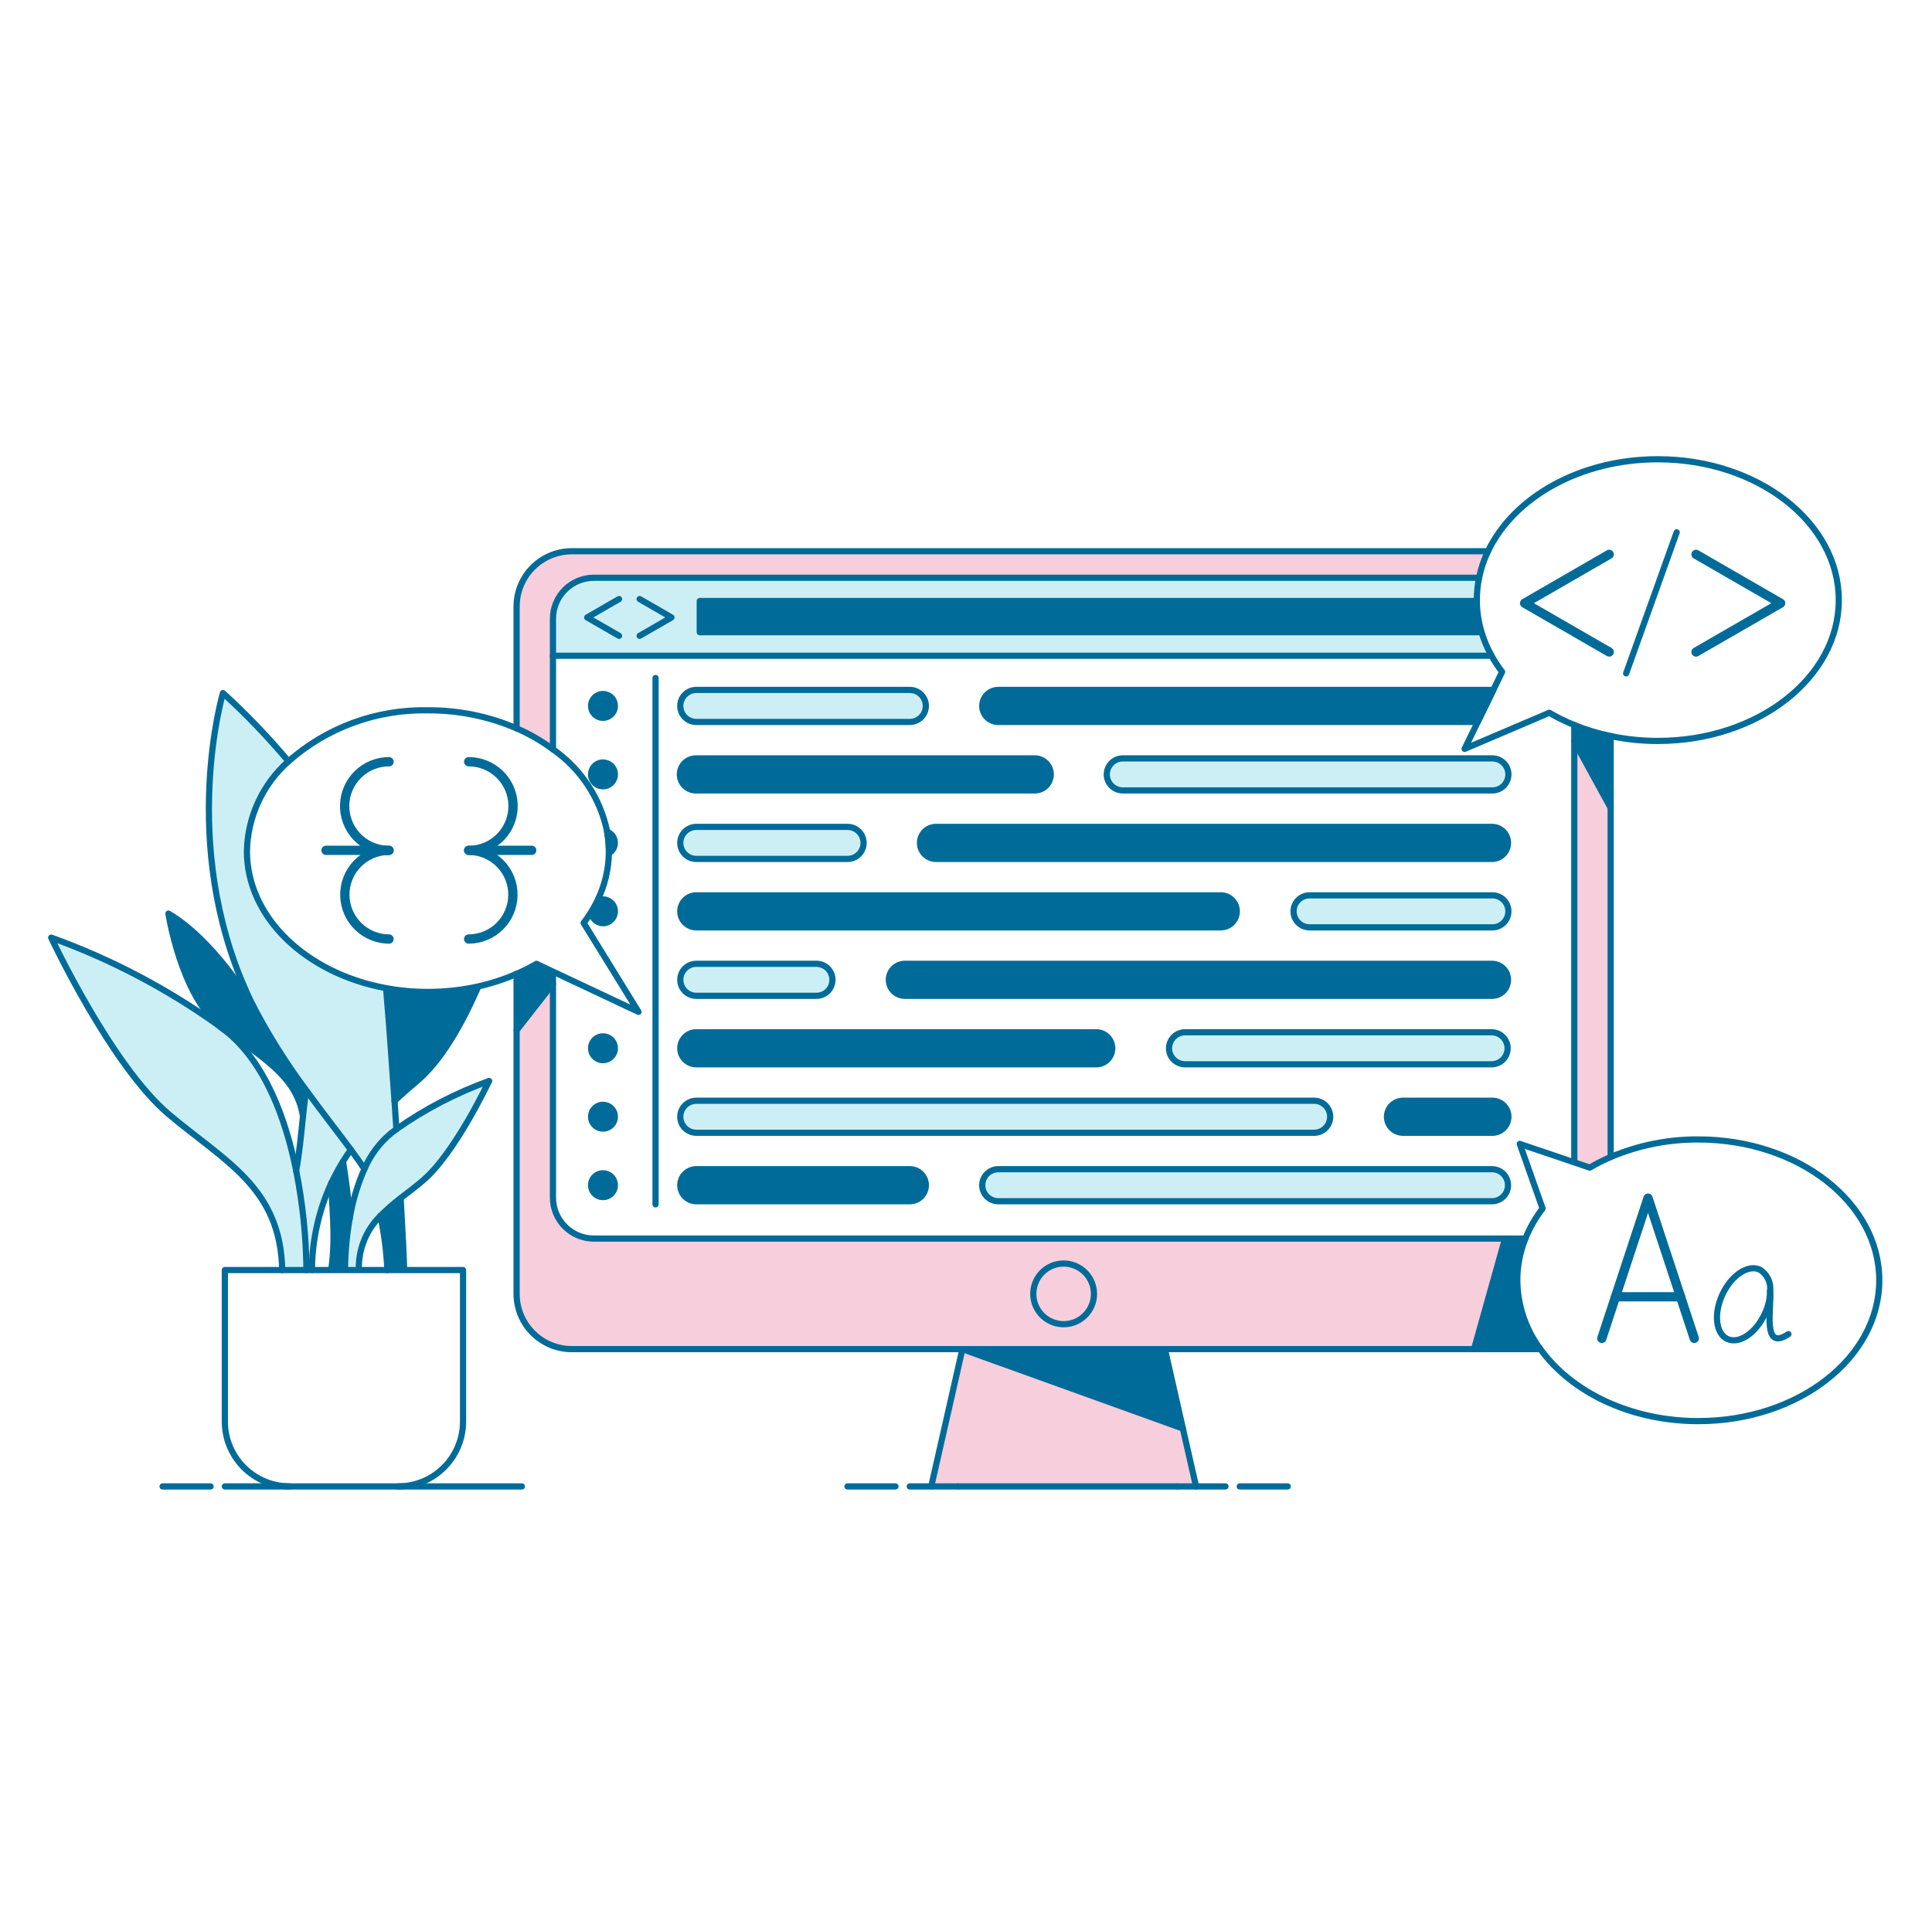 <svg width="481" height="479" viewBox="0 0 481 479" fill="none" xmlns="http://www.w3.org/2000/svg">
<path d="M371.353 163.284H137.669V154.053C137.669 151.351 138.743 148.759 140.655 146.848C142.566 144.937 145.158 143.863 147.861 143.863H368.239C367.863 145.694 367.676 147.557 367.674 149.426C367.674 149.505 367.674 149.575 367.674 149.651H174.211V157.416H368.661L368.848 157.363C369.464 159.423 370.303 161.408 371.353 163.284Z" fill="#CCEFF6"/>
<path d="M264.803 314.621C266.296 314.621 267.756 315.063 268.998 315.893C270.24 316.722 271.209 317.901 271.78 319.28C272.351 320.66 272.503 322.177 272.212 323.643C271.92 325.107 271.2 326.452 270.144 327.508C269.088 328.563 267.743 329.284 266.279 329.575C264.813 329.866 263.295 329.715 261.915 329.144C260.535 328.573 259.355 327.605 258.527 326.362C257.697 325.12 257.255 323.66 257.255 322.168C257.256 320.167 258.052 318.248 259.468 316.834C260.882 315.418 262.8 314.623 264.803 314.621Z" fill="#F7CEDC"/>
<path d="M400.999 201.153V288.092C399.207 288.862 397.465 289.741 395.783 290.726L391.846 289.395L391.948 289.09V184.632L400.999 201.153Z" fill="#F7CEDC"/>
<path d="M400.999 183.284V201.153L391.946 184.627V180.532C394.874 181.723 397.904 182.644 400.999 183.284Z" fill="#006B99"/>
<path d="M383.499 335.932H366.99L374.701 308.405H379.772C378.442 311.706 377.758 315.23 377.754 318.788C377.802 324.967 379.814 330.972 383.499 335.932Z" fill="#006B99"/>
<path d="M374.707 308.405L366.995 335.932H142.366C138.719 335.932 135.222 334.484 132.643 331.905C130.065 329.328 128.616 325.831 128.616 322.185V256.529L137.669 244.97V298.216C137.669 300.917 138.743 303.51 140.655 305.42C142.566 307.332 145.158 308.405 147.861 308.405H374.707ZM272.367 322.168C272.369 320.675 271.926 319.215 271.096 317.972C270.266 316.73 269.088 315.763 267.708 315.19C266.328 314.619 264.811 314.467 263.345 314.759C261.879 315.05 260.533 315.768 259.477 316.824C258.42 317.878 257.701 319.223 257.408 320.689C257.117 322.152 257.264 323.672 257.835 325.051C258.406 326.431 259.374 327.611 260.616 328.441C261.856 329.272 263.316 329.715 264.811 329.717C266.813 329.717 268.733 328.92 270.148 327.506C271.564 326.09 272.359 324.17 272.361 322.168H272.367Z" fill="#F7CEDC"/>
<path d="M371.453 188.84C371.985 188.827 372.514 188.921 373.009 189.115C373.505 189.31 373.955 189.601 374.337 189.973C374.718 190.344 375.019 190.788 375.226 191.278C375.433 191.769 375.54 192.296 375.54 192.826C375.54 193.359 375.433 193.886 375.226 194.376C375.019 194.865 374.718 195.309 374.337 195.681C373.955 196.053 373.505 196.344 373.009 196.538C372.514 196.733 371.985 196.827 371.453 196.813H279.536C278.748 196.815 277.976 196.582 277.319 196.145C276.663 195.706 276.15 195.083 275.849 194.355C275.546 193.625 275.467 192.824 275.623 192.05C275.778 191.276 276.157 190.566 276.717 190.009C277.085 189.637 277.525 189.342 278.008 189.141C278.493 188.94 279.013 188.838 279.536 188.84H371.453Z" fill="#CCEFF6"/>
<path d="M371.455 205.888C372.512 205.888 373.526 206.309 374.274 207.056C375.023 207.804 375.443 208.819 375.443 209.877C375.443 210.934 375.023 211.948 374.274 212.695C373.526 213.444 372.512 213.864 371.455 213.864H233.032C231.974 213.862 230.96 213.44 230.211 212.691C229.464 211.944 229.042 210.929 229.042 209.871C229.046 208.815 229.468 207.804 230.215 207.056C230.964 206.311 231.976 205.891 233.032 205.888H371.455Z" fill="#006B99"/>
<path d="M371.453 222.938C371.985 222.925 372.514 223.019 373.009 223.214C373.505 223.408 373.955 223.699 374.337 224.07C374.716 224.442 375.019 224.887 375.226 225.375C375.433 225.866 375.538 226.393 375.538 226.925C375.538 227.456 375.433 227.983 375.226 228.473C375.019 228.964 374.716 229.407 374.337 229.778C373.955 230.15 373.505 230.441 373.009 230.637C372.514 230.83 371.985 230.924 371.453 230.911H326.041C324.982 230.911 323.968 230.491 323.219 229.742C322.471 228.995 322.051 227.979 322.05 226.922C322.051 225.864 322.473 224.85 323.22 224.105C323.97 223.358 324.983 222.938 326.041 222.938H371.453Z" fill="#CCEFF6"/>
<path d="M371.455 239.979C372.512 239.979 373.526 240.399 374.274 241.146C375.023 241.895 375.443 242.909 375.443 243.966C375.443 245.024 375.023 246.037 374.274 246.787C373.526 247.534 372.512 247.953 371.455 247.953H225.282C224.225 247.953 223.209 247.532 222.462 246.783C221.712 246.035 221.291 245.02 221.291 243.962C221.294 242.905 221.716 241.893 222.465 241.146C223.213 240.401 224.226 239.981 225.282 239.979H371.455Z" fill="#006B99"/>
<path d="M371.453 257.035C372.493 257.062 373.484 257.493 374.21 258.237C374.937 258.982 375.345 259.982 375.345 261.022C375.345 262.063 374.937 263.063 374.21 263.806C373.484 264.552 372.493 264.983 371.453 265.01H295.039C293.981 265.008 292.967 264.588 292.218 263.839C291.469 263.092 291.047 262.076 291.047 261.019C291.049 259.961 291.473 258.949 292.22 258.202C292.969 257.457 293.983 257.037 295.039 257.035H371.453Z" fill="#CCEFF6"/>
<path d="M371.455 274.084C371.985 274.07 372.516 274.164 373.011 274.358C373.505 274.553 373.957 274.844 374.337 275.216C374.718 275.588 375.021 276.03 375.228 276.521C375.435 277.011 375.54 277.538 375.54 278.069C375.54 278.602 375.435 279.129 375.228 279.619C375.021 280.108 374.718 280.552 374.337 280.924C373.957 281.296 373.505 281.587 373.011 281.78C372.516 281.976 371.985 282.07 371.455 282.056H349.294C348.236 282.056 347.221 281.635 346.473 280.887C345.726 280.138 345.304 279.125 345.304 278.065C345.306 277.01 345.728 275.998 346.477 275.251C347.224 274.503 348.238 274.084 349.294 274.084H371.455Z" fill="#006B99"/>
<path d="M371.455 291.13C372.512 291.13 373.526 291.552 374.274 292.299C375.023 293.046 375.443 294.062 375.443 295.12C375.443 296.175 375.023 297.191 374.274 297.938C373.526 298.685 372.512 299.107 371.455 299.107H248.535C247.477 299.105 246.462 298.683 245.712 297.936C244.965 297.187 244.543 296.171 244.542 295.114C244.547 294.058 244.969 293.045 245.718 292.299C246.466 291.552 247.479 291.132 248.535 291.13H371.455Z" fill="#CCEFF6"/>
<path d="M371.763 171.822L367.896 179.766H248.535C247.477 179.766 246.464 179.346 245.714 178.598C244.967 177.85 244.547 176.836 244.547 175.778C244.547 174.721 244.967 173.706 245.714 172.959C246.464 172.211 247.477 171.791 248.535 171.791H371.455C371.562 171.791 371.656 171.815 371.763 171.822Z" fill="#006B99"/>
<path d="M142.366 137.259H370.462C369.456 139.362 368.71 141.579 368.239 143.862H147.861C145.158 143.863 142.566 144.937 140.655 146.848C138.743 148.759 137.669 151.35 137.669 154.053V186.584C134.86 184.504 131.823 182.751 128.616 181.361V151.006C128.616 149.201 128.972 147.414 129.663 145.746C130.354 144.078 131.367 142.562 132.643 141.286C133.92 140.009 135.436 138.997 137.104 138.306C138.772 137.615 140.56 137.259 142.366 137.259Z" fill="#F7CEDC"/>
<path d="M368.85 157.363L368.663 157.416H174.211V149.651H367.683C367.699 152.265 368.092 154.862 368.85 157.363Z" fill="#006B99"/>
<path d="M327.277 274.084C328.318 274.109 329.309 274.54 330.035 275.285C330.761 276.03 331.169 277.029 331.169 278.069C331.169 279.111 330.761 280.11 330.035 280.855C329.309 281.6 328.318 282.031 327.277 282.056H173.353C172.295 282.056 171.28 281.635 170.532 280.887C169.784 280.138 169.363 279.125 169.363 278.067C169.366 277.009 169.787 275.998 170.535 275.251C171.283 274.505 172.297 274.084 173.353 274.084H327.277Z" fill="#CCEFF6"/>
<path d="M304.023 222.938C305.063 222.963 306.054 223.394 306.78 224.139C307.507 224.885 307.915 225.883 307.915 226.925C307.915 227.966 307.507 228.964 306.78 229.709C306.054 230.455 305.063 230.886 304.023 230.911H173.353C172.295 230.911 171.28 230.489 170.532 229.742C169.784 228.993 169.363 227.979 169.363 226.921C169.365 225.864 169.786 224.85 170.534 224.105C171.282 223.358 172.296 222.938 173.353 222.938H304.023Z" fill="#006B99"/>
<path d="M294.497 355.7L297.77 370.121H293.148H238.444H231.848L239.599 335.932L294.497 355.7Z" fill="#F7CEDC"/>
<path d="M290.016 335.932L294.497 355.7L239.597 335.932H290.016Z" fill="#006B99"/>
<path d="M273.02 257.035C274.061 257.062 275.05 257.493 275.776 258.237C276.504 258.982 276.91 259.982 276.91 261.022C276.91 262.063 276.504 263.063 275.776 263.806C275.05 264.552 274.061 264.983 273.02 265.01H173.353C172.295 265.008 171.28 264.588 170.532 263.839C169.784 263.092 169.363 262.076 169.363 261.019C169.365 259.961 169.786 258.949 170.534 258.202C171.282 257.455 172.296 257.035 173.353 257.035H273.02Z" fill="#006B99"/>
<path d="M257.519 188.84C258.05 188.827 258.579 188.921 259.075 189.115C259.569 189.31 260.02 189.601 260.401 189.973C260.782 190.344 261.085 190.788 261.292 191.278C261.497 191.769 261.605 192.296 261.605 192.826C261.605 193.359 261.497 193.886 261.292 194.376C261.085 194.865 260.782 195.309 260.401 195.681C260.02 196.053 259.569 196.344 259.075 196.538C258.579 196.733 258.05 196.827 257.519 196.813H173.353C172.821 196.827 172.292 196.733 171.797 196.538C171.302 196.344 170.85 196.053 170.47 195.681C170.089 195.309 169.786 194.865 169.58 194.376C169.373 193.886 169.267 193.359 169.267 192.826C169.267 192.296 169.373 191.769 169.58 191.278C169.786 190.788 170.089 190.344 170.47 189.973C170.85 189.601 171.302 189.31 171.797 189.115C172.292 188.921 172.821 188.827 173.353 188.84H257.519Z" fill="#006B99"/>
<path d="M226.515 171.791C227.572 171.791 228.588 172.211 229.335 172.959C230.083 173.706 230.502 174.721 230.502 175.778C230.502 176.836 230.083 177.85 229.335 178.598C228.588 179.346 227.572 179.766 226.515 179.766H173.353C172.295 179.765 171.28 179.345 170.532 178.597C169.784 177.849 169.363 176.834 169.363 175.776C169.365 174.719 169.787 173.706 170.535 172.959C171.283 172.212 172.296 171.792 173.353 171.791H226.515Z" fill="#CCEFF6"/>
<path d="M226.515 291.13C227.572 291.13 228.588 291.552 229.335 292.299C230.083 293.046 230.502 294.062 230.502 295.12C230.502 296.175 230.083 297.191 229.335 297.938C228.588 298.685 227.572 299.107 226.515 299.107H173.353C172.295 299.105 171.28 298.683 170.532 297.936C169.784 297.187 169.363 296.171 169.363 295.114C169.366 294.058 169.787 293.045 170.535 292.299C171.283 291.552 172.297 291.132 173.353 291.13H226.515Z" fill="#006B99"/>
<path d="M211.013 205.888C212.071 205.888 213.087 206.309 213.834 207.056C214.582 207.804 215.003 208.819 215.003 209.877C215.003 210.934 214.582 211.948 213.834 212.695C213.087 213.444 212.071 213.864 211.013 213.864H173.353C172.295 213.862 171.28 213.44 170.532 212.693C169.784 211.944 169.363 210.929 169.363 209.871C169.366 208.815 169.787 207.802 170.535 207.056C171.283 206.309 172.297 205.889 173.353 205.888H211.013Z" fill="#CCEFF6"/>
<path d="M203.262 239.979C204.32 239.979 205.335 240.399 206.083 241.146C206.83 241.895 207.252 242.909 207.252 243.966C207.252 245.024 206.83 246.037 206.083 246.787C205.335 247.534 204.32 247.953 203.262 247.953H173.353C172.295 247.953 171.28 247.532 170.532 246.783C169.784 246.034 169.363 245.02 169.363 243.962C169.366 242.905 169.787 241.893 170.535 241.146C171.283 240.401 172.297 239.979 173.353 239.979H203.262Z" fill="#CCEFF6"/>
<path d="M151.171 207.114C151.697 207.309 152.156 207.652 152.493 208.101C152.831 208.549 153.034 209.084 153.077 209.643C153.121 210.201 153.004 210.762 152.74 211.256C152.477 211.751 152.077 212.161 151.588 212.437C151.588 212.274 151.588 212.103 151.588 211.933C151.588 211.538 151.588 211.143 151.557 210.747V210.655C151.506 209.467 151.377 208.285 151.171 207.114Z" fill="#006B99"/>
<path d="M150.117 172.806C150.705 172.804 151.28 172.977 151.77 173.302C152.26 173.627 152.642 174.09 152.868 174.633C153.094 175.175 153.155 175.772 153.041 176.349C152.928 176.926 152.645 177.456 152.23 177.872C151.815 178.288 151.286 178.572 150.71 178.688C150.133 178.803 149.535 178.745 148.992 178.52C148.449 178.296 147.984 177.915 147.658 177.427C147.331 176.938 147.156 176.363 147.156 175.776C147.156 174.99 147.468 174.236 148.023 173.679C148.578 173.122 149.331 172.808 150.117 172.806Z" fill="#006B99"/>
<path d="M150.117 189.856C150.704 189.855 151.279 190.028 151.768 190.353C152.257 190.678 152.639 191.141 152.864 191.682C153.09 192.225 153.15 192.822 153.036 193.397C152.922 193.974 152.64 194.503 152.225 194.919C151.811 195.334 151.282 195.618 150.706 195.733C150.13 195.848 149.533 195.79 148.99 195.566C148.447 195.342 147.983 194.961 147.657 194.472C147.331 193.985 147.156 193.411 147.156 192.824C147.156 192.037 147.468 191.284 148.023 190.728C148.578 190.171 149.331 189.858 150.117 189.856Z" fill="#006B99"/>
<path d="M150.117 223.954C150.905 223.954 151.659 224.266 152.216 224.823C152.773 225.379 153.085 226.134 153.085 226.921C153.085 227.707 152.773 228.462 152.216 229.019C151.659 229.575 150.905 229.887 150.117 229.887C149.485 229.874 148.873 229.659 148.369 229.276C147.865 228.895 147.494 228.362 147.31 227.757L146.903 227.5C147.602 226.414 148.231 225.283 148.786 224.116L148.917 224.176C149.164 223.933 149.914 223.954 150.117 223.954Z" fill="#006B99"/>
<path d="M150.117 258.049C150.705 258.047 151.28 258.219 151.77 258.545C152.26 258.871 152.642 259.333 152.868 259.877C153.094 260.419 153.155 261.015 153.041 261.592C152.928 262.168 152.645 262.699 152.23 263.115C151.815 263.532 151.286 263.816 150.71 263.931C150.133 264.046 149.535 263.988 148.992 263.764C148.449 263.538 147.984 263.159 147.658 262.67C147.331 262.182 147.156 261.607 147.156 261.019C147.156 260.233 147.468 259.478 148.023 258.923C148.578 258.365 149.331 258.051 150.117 258.049Z" fill="#006B99"/>
<path d="M150.117 275.099C150.704 275.097 151.279 275.27 151.768 275.596C152.257 275.921 152.639 276.383 152.864 276.925C153.09 277.467 153.15 278.065 153.036 278.64C152.922 279.217 152.64 279.746 152.225 280.161C151.811 280.577 151.282 280.861 150.706 280.976C150.13 281.091 149.533 281.033 148.99 280.809C148.447 280.585 147.983 280.203 147.657 279.715C147.331 279.228 147.156 278.653 147.156 278.067C147.156 277.28 147.468 276.527 148.023 275.971C148.578 275.413 149.331 275.101 150.117 275.099Z" fill="#006B99"/>
<path d="M150.117 292.146C150.705 292.144 151.28 292.316 151.77 292.642C152.26 292.968 152.642 293.432 152.868 293.974C153.094 294.516 153.155 295.114 153.041 295.69C152.927 296.267 152.645 296.798 152.23 297.214C151.814 297.629 151.285 297.913 150.708 298.028C150.132 298.143 149.534 298.085 148.991 297.859C148.447 297.635 147.983 297.254 147.656 296.765C147.33 296.277 147.156 295.702 147.156 295.114C147.156 294.328 147.468 293.575 148.023 293.018C148.578 292.462 149.331 292.148 150.117 292.146Z" fill="#006B99"/>
<path d="M133.568 239.992L137.88 242.031L137.661 242.495V244.97L128.609 256.529V242.495C130.312 241.763 131.968 240.927 133.568 239.992Z" fill="#006B99"/>
<path d="M118.811 245.681L118.895 246.062C114.89 255.144 109.792 264.157 103.821 269.171C101.882 270.798 100.017 272.446 98.225 274.114C97.549 264.211 96.821 254.19 96.124 246.062C99.559 246.687 103.043 247.001 106.535 246.999C110.662 247.005 114.779 246.562 118.811 245.681Z" fill="#006B99"/>
<path d="M90.73 291.079C92.204 287.628 94.475 284.576 97.358 282.173C97.799 281.834 98.24 281.491 98.69 281.165C105.803 276.163 113.553 272.135 121.734 269.19C121.516 269.654 113.192 287.285 105.206 294.02C103.354 295.576 101.5 296.972 99.749 298.331C97.972 299.682 96.291 301.155 94.719 302.739C92.983 304.449 91.61 306.489 90.682 308.742C89.754 310.994 89.289 313.41 89.317 315.845V316.24H85.901V315.845C85.945 311.668 86.334 307.503 87.065 303.391C87.762 299.149 88.994 295.01 90.73 291.079Z" fill="#CCEFF6"/>
<path d="M100.597 315.845V316.24H96.443C96.241 311.699 95.66 307.185 94.707 302.74C96.279 301.155 97.96 299.682 99.737 298.331C100.271 307.321 100.597 314.046 100.597 315.845Z" fill="#006B99"/>
<path d="M98.69 281.158C98.239 281.491 97.799 281.834 97.358 282.173C94.475 284.576 92.203 287.628 90.73 291.079C89.808 289.642 88.667 288.048 87.35 286.273C84.288 282.135 80.322 277.098 76.252 271.501C71.351 264.939 66.976 257.999 63.168 250.749C63.168 250.749 63.144 250.711 63.106 250.642C62.533 249.502 61.99 248.371 61.472 247.223C44.52 209.84 55.503 172.566 55.503 172.566C61.315 177.867 66.767 183.547 71.825 189.571C68.648 192.382 66.088 195.819 64.305 199.668C62.524 203.518 61.559 207.694 61.472 211.935C61.472 228.512 76.252 242.407 96.124 246.064C96.821 254.192 97.549 264.213 98.225 274.116C98.381 276.479 98.544 278.832 98.69 281.158Z" fill="#CCEFF6"/>
<path d="M85.399 289.216C85.399 289.216 86.671 296.788 87.075 303.383C86.344 307.495 85.955 311.66 85.911 315.837V316.232H82.507V315.837C83.705 307.824 82.476 298.804 82.507 294.541C83.371 292.713 84.336 290.937 85.399 289.216Z" fill="#006B99"/>
<path d="M87.35 286.273C86.67 287.231 86.019 288.218 85.398 289.216C84.336 290.937 83.37 292.713 82.507 294.541C79.365 301.331 77.714 308.714 77.663 316.194V316.232H76.298C76.216 307.917 75.357 299.628 73.733 291.472C74.516 287.371 74.93 282.721 75.431 277.977C75.656 275.839 75.896 273.678 76.19 271.547L76.252 271.499C80.322 277.102 84.289 282.131 87.35 286.273Z" fill="#CCEFF6"/>
<path d="M76.298 316.24H70.261C69.866 295.704 55.977 289.218 42.072 277.502C27.7 265.404 12.742 233.468 12.742 233.468C27.693 238.852 41.821 246.29 54.72 255.569C55.122 255.91 55.541 256.23 55.975 256.527C66.036 264.418 71.16 278.676 73.732 291.471C75.357 299.63 76.216 307.922 76.298 316.24Z" fill="#CCEFF6"/>
<path d="M76.252 271.501L76.19 271.549C75.896 273.681 75.656 275.841 75.431 277.981C74.051 268.828 66.719 263.962 55.978 256.531C55.559 256.206 55.147 255.88 54.72 255.573C44.978 247.405 41.933 227.481 41.933 227.481C53.087 234.038 62.27 249.233 63.106 250.643C63.145 250.712 63.169 250.751 63.169 250.751C66.977 258.001 71.352 264.941 76.252 271.501Z" fill="#006B99"/>
<path d="M128.616 242.495C130.316 241.763 131.97 240.927 133.568 239.992L137.879 242.031L158.959 251.95L145.305 229.811C145.878 229.06 146.421 228.293 146.917 227.5C147.617 226.414 148.246 225.281 148.8 224.115C150.563 220.468 151.514 216.485 151.588 212.437C151.588 212.274 151.588 212.103 151.588 211.933C151.588 211.538 151.588 211.143 151.557 210.747" stroke="#006B99" stroke-width="1.543" stroke-linecap="round" stroke-linejoin="round"/>
<path d="M151.567 210.655C151.513 209.467 151.381 208.285 151.172 207.114C149.466 198.795 144.633 191.447 137.669 186.585C134.86 184.504 131.823 182.752 128.617 181.361C121.646 178.354 114.127 176.824 106.536 176.868C93.783 176.597 81.394 181.127 71.826 189.562C68.648 192.372 66.088 195.811 64.306 199.661C62.525 203.51 61.56 207.685 61.473 211.927C61.473 228.502 76.253 242.397 96.125 246.055C99.56 246.679 103.044 246.993 106.536 246.992C110.663 246.997 114.78 246.557 118.812 245.673C122.176 244.938 125.46 243.874 128.617 242.499" stroke="#006B99" stroke-width="1.543" stroke-linecap="round" stroke-linejoin="round"/>
<path d="M371.771 171.822L373.973 167.298C372.995 166.026 372.116 164.684 371.338 163.284C370.291 161.408 369.454 159.422 368.843 157.363C368.086 154.862 367.693 152.265 367.679 149.651C367.679 149.575 367.679 149.505 367.679 149.426C367.678 147.557 367.865 145.693 368.239 143.862C368.709 141.58 369.454 139.363 370.458 137.26C376.813 123.886 393.343 114.354 412.736 114.354C437.616 114.354 457.793 130.053 457.793 149.426C457.793 168.799 437.616 184.494 412.736 184.494C408.793 184.5 404.858 184.093 400.999 183.277C397.904 182.643 394.874 181.724 391.948 180.532C389.8 179.668 387.719 178.647 385.72 177.479L364.64 186.47L367.911 179.764L371.784 171.819" stroke="#006B99" stroke-width="1.543" stroke-linecap="round" stroke-linejoin="round"/>
<path d="M391.846 289.396L378.367 284.833L384.049 300.912C382.286 303.201 380.845 305.723 379.77 308.405C378.44 311.706 377.756 315.23 377.754 318.788C377.802 324.967 379.816 330.972 383.503 335.932C391.214 346.625 405.933 353.856 422.82 353.856C447.702 353.856 467.877 338.155 467.877 318.788C467.877 299.423 447.702 283.723 422.82 283.723C415.325 283.685 407.903 285.174 401.003 288.101C399.211 288.871 397.469 289.751 395.786 290.736L391.846 289.396Z" stroke="#006B99" stroke-width="1.543" stroke-linecap="round" stroke-linejoin="round"/>
<path d="M128.616 181.361V151.006C128.616 147.361 130.065 143.864 132.643 141.286C135.222 138.708 138.719 137.259 142.366 137.259H370.462" stroke="#006B99" stroke-width="1.543" stroke-linecap="round" stroke-linejoin="round"/>
<path d="M239.605 335.932H142.366C138.719 335.932 135.222 334.484 132.643 331.905C130.065 329.328 128.616 325.831 128.616 322.185V242.497" stroke="#006B99" stroke-width="1.543" stroke-linecap="round" stroke-linejoin="round"/>
<path d="M383.497 335.932H366.988H290.016" stroke="#006B99" stroke-width="1.543" stroke-linecap="round" stroke-linejoin="round"/>
<path d="M400.999 183.284V201.153V288.101" stroke="#006B99" stroke-width="1.543" stroke-linecap="round" stroke-linejoin="round"/>
<path d="M137.669 186.594V154.053C137.669 151.351 138.743 148.759 140.655 146.848C142.566 144.937 145.158 143.863 147.861 143.863H368.239" stroke="#006B99" stroke-width="1.543" stroke-linecap="round" stroke-linejoin="round"/>
<path d="M379.772 308.407H147.861C145.158 308.405 142.566 307.332 140.655 305.422C138.743 303.51 137.669 300.917 137.669 298.216V242.497" stroke="#006B99" stroke-width="1.543" stroke-linecap="round" stroke-linejoin="round"/>
<path d="M391.946 180.542V184.632V289.094" stroke="#006B99" stroke-width="1.543" stroke-linecap="round" stroke-linejoin="round"/>
<path d="M137.669 163.283H371.343" stroke="#006B99" stroke-width="1.543" stroke-linecap="round" stroke-linejoin="round"/>
<path d="M368.664 157.416H174.213V149.651H367.616" stroke="#006B99" stroke-width="1.543" stroke-linecap="round" stroke-linejoin="round"/>
<path d="M272.361 322.168C272.361 323.662 271.918 325.122 271.09 326.364C270.261 327.605 269.082 328.575 267.702 329.148C266.323 329.721 264.805 329.87 263.339 329.581C261.873 329.289 260.528 328.571 259.47 327.515C258.414 326.46 257.693 325.115 257.4 323.651C257.109 322.185 257.256 320.668 257.828 319.288C258.399 317.907 259.366 316.726 260.608 315.897C261.85 315.065 263.308 314.623 264.803 314.621C266.806 314.621 268.728 315.416 270.144 316.83C271.562 318.246 272.359 320.166 272.361 322.168Z" stroke="#006B99" stroke-width="1.543" stroke-linecap="round" stroke-linejoin="round"/>
<path d="M231.848 370.121L239.599 335.932H290.018L294.497 355.7L297.77 370.121" stroke="#006B99" stroke-width="1.543" stroke-linecap="round" stroke-linejoin="round"/>
<path d="M293.147 370.12H238.444" stroke="#006B99" stroke-width="1.543" stroke-linecap="round" stroke-linejoin="round"/>
<path d="M239.597 335.932L294.497 355.7" stroke="#006B99" stroke-width="1.543" stroke-linecap="round" stroke-linejoin="round"/>
<path d="M210.99 370.12H222.943" stroke="#006B99" stroke-width="1.543" stroke-linecap="round" stroke-linejoin="round"/>
<path d="M226.492 370.12H231.846H238.444" stroke="#006B99" stroke-width="1.543" stroke-linecap="round" stroke-linejoin="round"/>
<path d="M40.474 370.12H52.428" stroke="#006B99" stroke-width="1.543" stroke-linecap="round" stroke-linejoin="round"/>
<path d="M99.116 370.12H129.933" stroke="#006B99" stroke-width="1.543" stroke-linecap="round" stroke-linejoin="round"/>
<path d="M55.977 370.12H72.144" stroke="#006B99" stroke-width="1.543" stroke-linecap="round" stroke-linejoin="round"/>
<path d="M293.149 370.12H297.77H305.1" stroke="#006B99" stroke-width="1.543" stroke-linecap="round" stroke-linejoin="round"/>
<path d="M308.649 370.12H320.601" stroke="#006B99" stroke-width="1.543" stroke-linecap="round" stroke-linejoin="round"/>
<path d="M159.246 158.316L167.175 153.744L159.246 149.163" stroke="#006B99" stroke-width="1.543" stroke-linecap="round" stroke-linejoin="round"/>
<path d="M154.123 149.163L146.186 153.744L154.123 158.316" stroke="#006B99" stroke-width="1.543" stroke-linecap="round" stroke-linejoin="round"/>
<path d="M391.946 184.632L400.999 201.153" stroke="#006B99" stroke-width="1.543" stroke-linecap="round" stroke-linejoin="round"/>
<path d="M374.701 308.405L366.99 335.932" stroke="#006B99" stroke-width="1.543" stroke-linecap="round" stroke-linejoin="round"/>
<path d="M137.669 244.97L128.616 256.529" stroke="#006B99" stroke-width="1.543" stroke-linecap="round" stroke-linejoin="round"/>
<path d="M99.116 370.119H72.144C67.856 370.119 63.744 368.418 60.712 365.387C57.68 362.354 55.977 358.244 55.977 353.956V316.24H115.283V353.956C115.282 358.244 113.579 362.354 110.547 365.385C107.515 368.416 103.404 370.119 99.116 370.119Z" stroke="#006B99" stroke-width="1.543" stroke-linecap="round" stroke-linejoin="round"/>
<path d="M76.298 316.24C76.216 307.922 75.357 299.63 73.732 291.471C71.16 278.676 66.036 264.408 55.977 256.527C55.558 256.202 55.146 255.876 54.72 255.569C41.821 246.29 27.693 238.852 12.742 233.468C12.742 233.468 27.702 265.404 42.072 277.502C55.977 289.218 69.859 295.704 70.261 316.24" stroke="#006B99" stroke-width="1.543" stroke-linecap="round" stroke-linejoin="round"/>
<path d="M82.506 294.549C79.365 301.337 77.713 308.721 77.663 316.201" stroke="#006B99" stroke-width="1.543" stroke-linecap="round" stroke-linejoin="round"/>
<path d="M87.35 286.273C86.67 287.231 86.018 288.218 85.398 289.216C84.335 290.937 83.37 292.713 82.507 294.541" stroke="#006B99" stroke-width="1.543" stroke-linecap="round" stroke-linejoin="round"/>
<path d="M118.895 246.062C114.89 255.144 109.793 264.157 103.821 269.171C101.882 270.798 100.017 272.446 98.225 274.114" stroke="#006B99" stroke-width="1.543" stroke-linecap="round" stroke-linejoin="round"/>
<path d="M73.733 291.471C74.516 287.371 74.93 282.723 75.431 277.977C75.656 275.839 75.896 273.68 76.19 271.547" stroke="#006B99" stroke-width="1.543" stroke-linecap="round" stroke-linejoin="round"/>
<path d="M121.751 269.171C121.526 269.65 113.201 287.274 105.222 294.008C103.371 295.564 101.516 296.961 99.766 298.319C97.989 299.67 96.308 301.143 94.735 302.728C92.999 304.437 91.626 306.478 90.698 308.729C89.77 310.982 89.306 313.398 89.333 315.833" stroke="#006B99" stroke-width="1.543" stroke-linecap="round" stroke-linejoin="round"/>
<path d="M98.69 281.158C105.803 276.157 113.553 272.129 121.734 269.183" stroke="#006B99" stroke-width="1.543" stroke-linecap="round" stroke-linejoin="round"/>
<path d="M85.901 315.845C85.945 311.668 86.334 307.503 87.065 303.391C87.763 299.151 88.994 295.016 90.73 291.086C92.204 287.634 94.475 284.583 97.358 282.181C97.799 281.842 98.24 281.499 98.69 281.173" stroke="#006B99" stroke-width="1.543" stroke-linecap="round" stroke-linejoin="round"/>
<path d="M94.707 302.74C95.66 307.185 96.241 311.699 96.443 316.24" stroke="#006B99" stroke-width="1.543" stroke-linecap="round" stroke-linejoin="round"/>
<path d="M63.168 250.756C66.977 258.007 71.352 264.946 76.252 271.509C80.324 277.105 84.289 282.142 87.35 286.281C88.668 288.055 89.808 289.657 90.73 291.084" stroke="#006B99" stroke-width="1.543" stroke-linecap="round" stroke-linejoin="round"/>
<path d="M71.825 189.568C66.767 183.545 61.315 177.864 55.503 172.564C55.503 172.564 44.52 209.836 61.472 247.221C61.99 248.367 62.533 249.498 63.106 250.638" stroke="#006B99" stroke-width="1.543" stroke-linecap="round" stroke-linejoin="round"/>
<path d="M98.69 281.173C98.543 278.839 98.381 276.485 98.225 274.122C97.549 264.218 96.821 254.198 96.124 246.068" stroke="#006B99" stroke-width="1.543" stroke-linecap="round" stroke-linejoin="round"/>
<path d="M100.597 315.845C100.597 314.046 100.271 307.321 99.744 298.331" stroke="#006B99" stroke-width="1.543" stroke-linecap="round" stroke-linejoin="round"/>
<path d="M63.169 250.757C63.169 250.757 63.145 250.718 63.106 250.647C62.27 249.237 53.087 234.041 41.933 227.487C41.933 227.487 44.978 247.409 54.72 255.577C55.122 255.918 55.542 256.238 55.978 256.535C66.719 263.96 74.051 268.834 75.431 277.985" stroke="#006B99" stroke-width="1.543" stroke-linecap="round" stroke-linejoin="round"/>
<path d="M82.507 294.541C82.476 298.804 83.705 307.825 82.507 315.837" stroke="#006B99" stroke-width="1.543" stroke-linecap="round" stroke-linejoin="round"/>
<path d="M85.398 289.216C85.398 289.216 86.669 296.788 87.074 303.383" stroke="#006B99" stroke-width="1.543" stroke-linecap="round" stroke-linejoin="round"/>
<path d="M163.208 168.823V299.881" stroke="#006B99" stroke-width="1.543" stroke-linecap="round" stroke-linejoin="round"/>
<path d="M226.515 179.766H173.353C172.295 179.765 171.28 179.345 170.532 178.597C169.784 177.849 169.363 176.834 169.363 175.776C169.365 174.719 169.787 173.706 170.535 172.959C171.283 172.212 172.296 171.792 173.353 171.791H226.515C227.572 171.791 228.588 172.211 229.335 172.959C230.083 173.706 230.502 174.721 230.502 175.778C230.502 176.836 230.083 177.85 229.335 178.598C228.588 179.346 227.572 179.766 226.515 179.766Z" stroke="#006B99" stroke-width="1.543" stroke-linecap="round" stroke-linejoin="round"/>
<path d="M371.771 171.822C371.656 171.822 371.562 171.791 371.455 171.791H248.535C247.477 171.791 246.464 172.211 245.714 172.959C244.967 173.706 244.547 174.721 244.547 175.778C244.547 176.836 244.967 177.85 245.714 178.598C246.464 179.346 247.477 179.766 248.535 179.766H367.896L371.771 171.822Z" stroke="#006B99" stroke-width="1.543" stroke-linecap="round" stroke-linejoin="round"/>
<path d="M153.085 175.776C153.085 176.362 152.91 176.934 152.584 177.421C152.257 177.908 151.794 178.287 151.252 178.511C150.71 178.735 150.114 178.793 149.539 178.679C148.965 178.564 148.437 178.281 148.022 177.867C147.608 177.452 147.326 176.924 147.211 176.349C147.097 175.774 147.156 175.178 147.38 174.637C147.604 174.095 147.984 173.632 148.471 173.306C148.958 172.981 149.531 172.806 150.118 172.806C150.508 172.805 150.894 172.882 151.255 173.031C151.615 173.18 151.943 173.398 152.218 173.674C152.494 173.95 152.713 174.278 152.862 174.639C153.01 174.999 153.086 175.385 153.085 175.776Z" stroke="#006B99" stroke-width="1.543" stroke-linecap="round" stroke-linejoin="round"/>
<path d="M257.519 196.813H173.353C172.821 196.827 172.292 196.733 171.797 196.538C171.302 196.344 170.85 196.053 170.47 195.681C170.089 195.309 169.786 194.865 169.58 194.376C169.373 193.886 169.267 193.359 169.267 192.826C169.267 192.296 169.373 191.769 169.58 191.278C169.786 190.788 170.089 190.344 170.47 189.973C170.85 189.601 171.302 189.31 171.797 189.115C172.292 188.921 172.821 188.827 173.353 188.84H257.519C258.05 188.827 258.579 188.921 259.075 189.115C259.569 189.31 260.02 189.601 260.401 189.973C260.782 190.344 261.085 190.788 261.292 191.278C261.497 191.769 261.605 192.296 261.605 192.826C261.605 193.359 261.497 193.886 261.292 194.376C261.085 194.865 260.782 195.309 260.401 195.681C260.02 196.053 259.569 196.344 259.075 196.538C258.579 196.733 258.05 196.827 257.519 196.813Z" stroke="#006B99" stroke-width="1.543" stroke-linecap="round" stroke-linejoin="round"/>
<path d="M371.453 196.813H279.536C278.748 196.815 277.976 196.582 277.319 196.145C276.663 195.706 276.15 195.083 275.849 194.355C275.546 193.625 275.467 192.824 275.623 192.05C275.778 191.276 276.157 190.566 276.717 190.009C277.085 189.637 277.525 189.342 278.008 189.141C278.493 188.94 279.013 188.838 279.536 188.84H371.453C371.985 188.827 372.514 188.921 373.009 189.115C373.505 189.31 373.955 189.601 374.337 189.973C374.718 190.344 375.019 190.788 375.226 191.278C375.433 191.769 375.54 192.296 375.54 192.826C375.54 193.359 375.433 193.886 375.226 194.376C375.019 194.865 374.718 195.309 374.337 195.681C373.955 196.053 373.505 196.344 373.009 196.538C372.514 196.733 371.985 196.827 371.453 196.813Z" stroke="#006B99" stroke-width="1.543" stroke-linecap="round" stroke-linejoin="round"/>
<path d="M153.085 192.824C153.085 193.411 152.911 193.984 152.585 194.47C152.259 194.957 151.796 195.336 151.254 195.56C150.712 195.785 150.116 195.844 149.541 195.729C148.966 195.614 148.438 195.332 148.023 194.919C147.609 194.503 147.326 193.976 147.211 193.401C147.097 192.824 147.156 192.228 147.38 191.688C147.604 191.146 147.984 190.683 148.471 190.357C148.958 190.031 149.531 189.857 150.118 189.856C150.508 189.856 150.894 189.932 151.254 190.081C151.614 190.23 151.942 190.448 152.218 190.724C152.493 191 152.712 191.327 152.861 191.688C153.01 192.048 153.086 192.433 153.085 192.824Z" stroke="#006B99" stroke-width="1.543" stroke-linecap="round" stroke-linejoin="round"/>
<path d="M211.013 213.874H173.353C172.295 213.872 171.28 213.45 170.532 212.703C169.784 211.954 169.363 210.938 169.363 209.881C169.366 208.823 169.787 207.811 170.535 207.066C171.283 206.319 172.297 205.899 173.353 205.897H211.013C212.071 205.897 213.087 206.317 213.834 207.066C214.582 207.813 215.003 208.827 215.003 209.884C215.003 210.942 214.582 211.958 213.834 212.705C213.087 213.452 212.071 213.874 211.013 213.874Z" stroke="#006B99" stroke-width="1.543" stroke-linecap="round" stroke-linejoin="round"/>
<path d="M371.455 213.874H233.032C231.974 213.872 230.96 213.45 230.211 212.701C229.464 211.954 229.042 210.938 229.042 209.881C229.046 208.825 229.468 207.813 230.215 207.066C230.964 206.321 231.976 205.899 233.032 205.897H371.455C372.512 205.897 373.526 206.317 374.274 207.066C375.023 207.813 375.443 208.827 375.443 209.884C375.443 210.942 375.023 211.958 374.274 212.705C373.526 213.452 372.512 213.874 371.455 213.874Z" stroke="#006B99" stroke-width="1.543" stroke-linecap="round" stroke-linejoin="round"/>
<path d="M151.597 211.933C151.597 212.103 151.597 212.274 151.581 212.437C152.069 212.161 152.469 211.751 152.733 211.256C152.997 210.762 153.113 210.201 153.07 209.643C153.026 209.084 152.823 208.549 152.486 208.101C152.148 207.652 151.689 207.309 151.164 207.114H151.147C151.359 208.288 151.497 209.472 151.559 210.664V210.76C151.588 211.143 151.597 211.538 151.597 211.933Z" stroke="#006B99" stroke-width="1.543" stroke-linecap="round" stroke-linejoin="round"/>
<path d="M304.023 230.911H173.353C172.295 230.911 171.28 230.489 170.532 229.742C169.784 228.993 169.363 227.979 169.363 226.921C169.365 225.864 169.786 224.85 170.534 224.105C171.282 223.358 172.296 222.938 173.353 222.938H304.023C305.063 222.963 306.054 223.394 306.78 224.139C307.507 224.885 307.915 225.883 307.915 226.925C307.915 227.966 307.507 228.964 306.78 229.709C306.054 230.455 305.063 230.886 304.023 230.911Z" stroke="#006B99" stroke-width="1.543" stroke-linecap="round" stroke-linejoin="round"/>
<path d="M371.453 230.911H326.041C324.982 230.911 323.968 230.491 323.219 229.742C322.471 228.995 322.051 227.979 322.05 226.922C322.051 225.864 322.473 224.85 323.22 224.105C323.97 223.358 324.983 222.938 326.041 222.938H371.453C371.985 222.925 372.514 223.019 373.009 223.214C373.505 223.408 373.955 223.699 374.337 224.07C374.716 224.442 375.019 224.887 375.226 225.375C375.433 225.866 375.538 226.393 375.538 226.925C375.538 227.456 375.433 227.983 375.226 228.473C375.019 228.964 374.716 229.407 374.337 229.778C373.955 230.15 373.505 230.441 373.009 230.637C372.514 230.83 371.985 230.924 371.453 230.911Z" stroke="#006B99" stroke-width="1.543" stroke-linecap="round" stroke-linejoin="round"/>
<path d="M148.922 224.172C149.162 223.932 149.914 223.95 150.12 223.95C150.907 223.95 151.662 224.262 152.219 224.818C152.775 225.375 153.088 226.13 153.088 226.916C153.088 227.703 152.775 228.458 152.219 229.016C151.662 229.571 150.907 229.884 150.12 229.884C149.487 229.868 148.875 229.656 148.371 229.272C147.867 228.889 147.497 228.358 147.313 227.753" stroke="#006B99" stroke-width="1.543" stroke-linecap="round" stroke-linejoin="round"/>
<path d="M203.262 247.961H173.353C172.295 247.959 171.28 247.538 170.532 246.79C169.784 246.041 169.363 245.026 169.363 243.968C169.366 242.912 169.787 241.899 170.535 241.154C171.283 240.406 172.297 239.987 173.353 239.985H203.262C204.32 239.985 205.335 240.406 206.083 241.154C206.83 241.901 207.252 242.916 207.252 243.974C207.252 245.031 206.83 246.045 206.083 246.792C205.335 247.541 204.32 247.961 203.262 247.961Z" stroke="#006B99" stroke-width="1.543" stroke-linecap="round" stroke-linejoin="round"/>
<path d="M371.455 247.961H225.282C224.225 247.959 223.209 247.538 222.462 246.79C221.712 246.041 221.291 245.028 221.291 243.968C221.294 242.912 221.716 241.901 222.465 241.154C223.213 240.408 224.226 239.987 225.282 239.985H371.455C372.512 239.985 373.526 240.406 374.274 241.154C375.023 241.901 375.443 242.916 375.443 243.974C375.443 245.031 375.023 246.045 374.274 246.792C373.526 247.541 372.512 247.961 371.455 247.961Z" stroke="#006B99" stroke-width="1.543" stroke-linecap="round" stroke-linejoin="round"/>
<path d="M273.02 265.01H173.353C172.295 265.008 171.28 264.588 170.532 263.839C169.784 263.092 169.363 262.076 169.363 261.019C169.365 259.961 169.786 258.949 170.534 258.202C171.282 257.455 172.296 257.035 173.353 257.035H273.02C274.061 257.062 275.05 257.493 275.776 258.237C276.504 258.982 276.91 259.982 276.91 261.022C276.91 262.063 276.504 263.063 275.776 263.806C275.05 264.552 274.061 264.983 273.02 265.01Z" stroke="#006B99" stroke-width="1.543" stroke-linecap="round" stroke-linejoin="round"/>
<path d="M371.453 265.01H295.039C293.981 265.008 292.967 264.588 292.218 263.839C291.469 263.092 291.047 262.076 291.047 261.019C291.049 259.961 291.473 258.949 292.22 258.202C292.969 257.457 293.983 257.037 295.039 257.035H371.453C372.493 257.062 373.484 257.493 374.21 258.237C374.937 258.982 375.345 259.982 375.345 261.022C375.345 262.063 374.937 263.063 374.21 263.806C373.484 264.552 372.493 264.983 371.453 265.01Z" stroke="#006B99" stroke-width="1.543" stroke-linecap="round" stroke-linejoin="round"/>
<path d="M153.085 261.019C153.085 261.605 152.91 262.178 152.584 262.664C152.257 263.151 151.794 263.53 151.252 263.755C150.71 263.979 150.114 264.036 149.539 263.921C148.965 263.806 148.437 263.525 148.022 263.109C147.608 262.695 147.326 262.166 147.211 261.592C147.097 261.017 147.156 260.421 147.38 259.881C147.604 259.338 147.984 258.875 148.471 258.549C148.958 258.223 149.531 258.049 150.118 258.049C150.508 258.049 150.894 258.125 151.255 258.273C151.615 258.422 151.943 258.641 152.218 258.917C152.494 259.193 152.713 259.522 152.862 259.882C153.01 260.243 153.086 260.63 153.085 261.019Z" stroke="#006B99" stroke-width="1.543" stroke-linecap="round" stroke-linejoin="round"/>
<path d="M327.277 282.056H173.353C172.295 282.056 171.28 281.635 170.532 280.887C169.784 280.138 169.363 279.125 169.363 278.067C169.366 277.009 169.787 275.998 170.535 275.251C171.283 274.505 172.297 274.084 173.353 274.084H327.277C328.318 274.109 329.309 274.54 330.035 275.285C330.761 276.03 331.169 277.029 331.169 278.069C331.169 279.111 330.761 280.11 330.035 280.855C329.309 281.6 328.318 282.031 327.277 282.056Z" stroke="#006B99" stroke-width="1.543" stroke-linecap="round" stroke-linejoin="round"/>
<path d="M371.455 282.056H349.294C348.236 282.056 347.221 281.635 346.473 280.887C345.726 280.138 345.304 279.125 345.304 278.065C345.306 277.01 345.728 275.998 346.477 275.251C347.224 274.503 348.238 274.084 349.294 274.084H371.455C371.985 274.07 372.516 274.164 373.011 274.358C373.505 274.553 373.957 274.844 374.337 275.216C374.718 275.588 375.021 276.03 375.228 276.521C375.435 277.011 375.54 277.538 375.54 278.069C375.54 278.602 375.435 279.129 375.228 279.619C375.021 280.108 374.718 280.552 374.337 280.924C373.957 281.296 373.505 281.587 373.011 281.78C372.516 281.976 371.985 282.07 371.455 282.056Z" stroke="#006B99" stroke-width="1.543" stroke-linecap="round" stroke-linejoin="round"/>
<path d="M153.085 278.059C153.085 278.646 152.911 279.219 152.585 279.705C152.259 280.192 151.796 280.573 151.254 280.797C150.712 281.022 150.116 281.079 149.541 280.964C148.966 280.851 148.438 280.567 148.023 280.154C147.609 279.74 147.326 279.211 147.211 278.636C147.097 278.061 147.156 277.465 147.38 276.923C147.604 276.381 147.984 275.919 148.471 275.592C148.958 275.266 149.531 275.092 150.118 275.092C150.508 275.092 150.894 275.168 151.254 275.316C151.614 275.465 151.942 275.684 152.218 275.96C152.493 276.235 152.712 276.563 152.861 276.923C153.01 277.283 153.086 277.669 153.085 278.059Z" stroke="#006B99" stroke-width="1.543" stroke-linecap="round" stroke-linejoin="round"/>
<path d="M226.515 299.107H173.353C172.295 299.105 171.28 298.683 170.532 297.936C169.784 297.187 169.363 296.171 169.363 295.114C169.366 294.058 169.787 293.045 170.535 292.299C171.283 291.552 172.297 291.132 173.353 291.13H226.515C227.572 291.13 228.588 291.552 229.335 292.299C230.083 293.046 230.502 294.062 230.502 295.12C230.502 296.175 230.083 297.191 229.335 297.938C228.588 298.685 227.572 299.107 226.515 299.107Z" stroke="#006B99" stroke-width="1.543" stroke-linecap="round" stroke-linejoin="round"/>
<path d="M371.455 299.107H248.535C247.477 299.105 246.462 298.683 245.712 297.936C244.965 297.187 244.543 296.171 244.542 295.114C244.547 294.058 244.969 293.045 245.718 292.299C246.466 291.552 247.479 291.132 248.535 291.13H371.455C372.512 291.13 373.526 291.552 374.274 292.299C375.023 293.046 375.443 294.062 375.443 295.12C375.443 296.175 375.023 297.191 374.274 297.938C373.526 298.685 372.512 299.107 371.455 299.107Z" stroke="#006B99" stroke-width="1.543" stroke-linecap="round" stroke-linejoin="round"/>
<path d="M153.086 295.114C153.085 295.7 152.911 296.273 152.585 296.76C152.259 297.248 151.796 297.628 151.254 297.852C150.712 298.076 150.116 298.133 149.541 298.02C148.966 297.905 148.438 297.622 148.023 297.208C147.609 296.794 147.326 296.265 147.211 295.691C147.097 295.116 147.156 294.52 147.38 293.978C147.604 293.435 147.984 292.974 148.471 292.648C148.958 292.32 149.531 292.148 150.118 292.146C150.507 292.146 150.894 292.223 151.254 292.372C151.614 292.522 151.941 292.74 152.217 293.016C152.493 293.29 152.711 293.617 152.86 293.978C153.009 294.338 153.086 294.725 153.086 295.114Z" stroke="#006B99" stroke-width="1.543" stroke-linecap="round" stroke-linejoin="round"/>
<path d="M96.853 211.747C96.759 211.747 96.668 211.747 96.575 211.747C96.481 211.747 96.38 211.747 96.287 211.747C93.409 211.599 90.703 210.335 88.745 208.221C86.787 206.108 85.733 203.313 85.806 200.433C85.88 197.553 87.076 194.815 89.14 192.805C91.203 190.794 93.971 189.669 96.853 189.669" stroke="#006B99" stroke-width="2.316" stroke-linecap="round" stroke-linejoin="round"/>
<path d="M81.165 211.731H96.853C96.76 211.731 96.669 211.731 96.575 211.731C93.678 211.816 90.93 213.036 88.924 215.127C86.918 217.219 85.814 220.014 85.851 222.911C85.887 225.808 87.061 228.577 89.119 230.617C91.177 232.656 93.955 233.808 96.853 233.819" stroke="#006B99" stroke-width="2.316" stroke-linecap="round" stroke-linejoin="round"/>
<path d="M116.687 211.747C116.78 211.747 116.881 211.747 116.974 211.747C117.068 211.747 117.161 211.747 117.252 211.747C120.13 211.599 122.836 210.335 124.794 208.221C126.752 206.108 127.807 203.313 127.733 200.433C127.659 197.553 126.463 194.815 124.399 192.805C122.336 190.794 119.568 189.669 116.687 189.669" stroke="#006B99" stroke-width="2.316" stroke-linecap="round" stroke-linejoin="round"/>
<path d="M132.374 211.731H116.687C116.78 211.731 116.881 211.731 116.974 211.731C119.872 211.816 122.62 213.036 124.626 215.129C126.632 217.221 127.735 220.018 127.698 222.917C127.66 225.814 126.484 228.583 124.425 230.621C122.365 232.66 119.586 233.81 116.687 233.819" stroke="#006B99" stroke-width="2.316" stroke-linecap="round" stroke-linejoin="round"/>
<path d="M422.251 162.345L443.31 150.195L422.251 138.035" stroke="#006B99" stroke-width="2.316" stroke-linecap="round" stroke-linejoin="round"/>
<path d="M400.635 138.035L379.576 150.195L400.635 162.345" stroke="#006B99" stroke-width="2.316" stroke-linecap="round" stroke-linejoin="round"/>
<path d="M417.439 132.541L404.851 167.669" stroke="#006B99" stroke-width="1.543" stroke-linecap="round" stroke-linejoin="round"/>
<path d="M398.797 333.25L402.208 322.896L410.301 298.331L418.399 322.896L421.81 333.25" stroke="#006B99" stroke-width="2.316" stroke-linecap="round" stroke-linejoin="round"/>
<path d="M402.208 322.896H418.399" stroke="#006B99" stroke-width="2.316" stroke-linecap="round" stroke-linejoin="round"/>
<path d="M439.333 327.222C437.11 331.987 432.946 334.754 430.048 333.405C427.149 332.056 426.609 327.09 428.832 322.317C431.055 317.543 435.209 314.783 438.116 316.132C439.009 316.68 439.728 317.474 440.186 318.416C440.644 319.359 440.824 320.413 440.705 321.455C440.669 323.453 440.201 325.421 439.333 327.222Z" stroke="#006B99" stroke-width="1.543" stroke-linecap="round" stroke-linejoin="round"/>
<path d="M440.699 321.384C440.699 321.409 440.699 321.432 440.699 321.455C441.125 325.647 438.561 336.691 445.251 332.196" stroke="#006B99" stroke-width="1.543" stroke-linecap="round" stroke-linejoin="round"/>
</svg>

